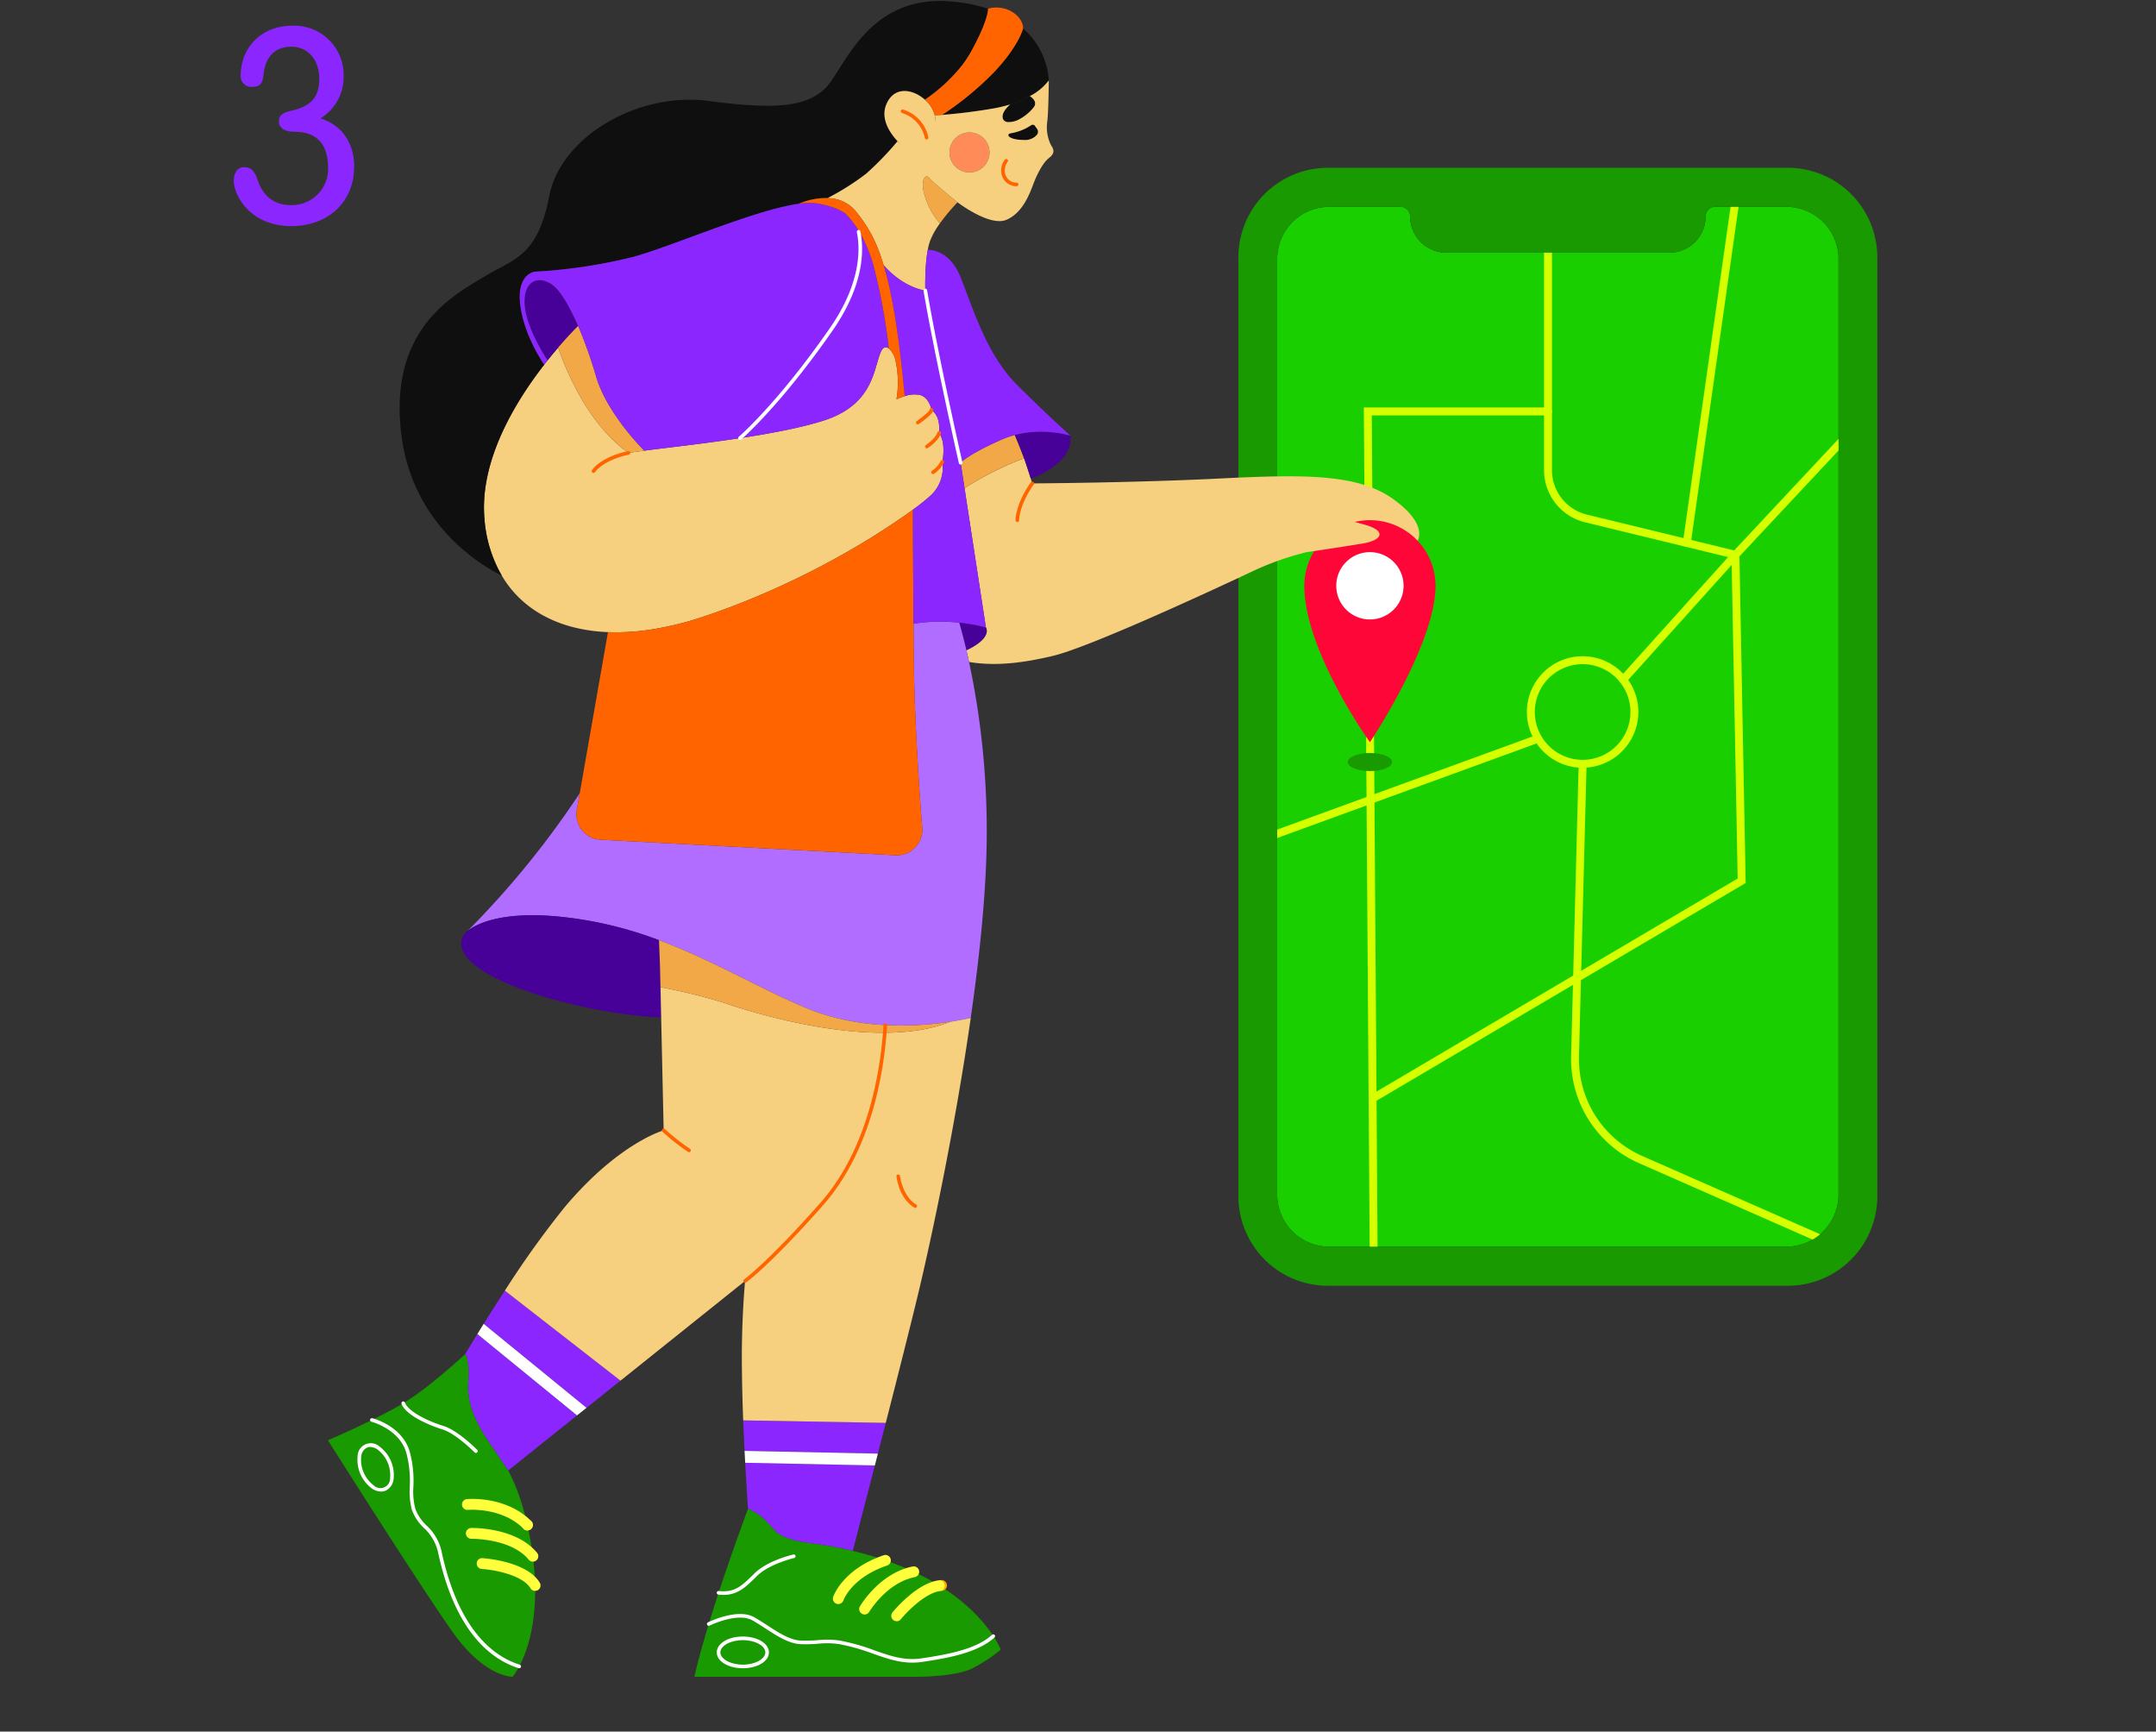 <svg xmlns="http://www.w3.org/2000/svg" xmlns:xlink="http://www.w3.org/1999/xlink" width="533" height="428" viewBox="0 0 533 428">
  <rect x="0" y="0" width="533" height="428" fill="#333333" stroke="none"/>
  <defs>
    <clipPath id="clip-path">
      <path id="Контур_6234" data-name="Контур 6234" d="M1564.054,52.626a2.324,2.324,0,0,0-2.324,2.325,9.008,9.008,0,0,1-9.009,9.008h-55.068a9.008,9.008,0,0,1-9.008-9.009,2.325,2.325,0,0,0-2.325-2.324H1468.68A12.875,12.875,0,0,0,1455.805,65.5V296.775a12.874,12.874,0,0,0,12.875,12.875H1581.7a12.913,12.913,0,0,0,12.875-12.875V65.5a12.875,12.875,0,0,0-12.875-12.876Z" transform="translate(-1455.805 -52.626)" fill="none"/>
    </clipPath>
  </defs>
  <g id="Сгруппировать_1004" data-name="Сгруппировать 1004" transform="translate(-1247 -1409)">
    <rect id="Прямоугольник_73" data-name="Прямоугольник 73" width="533" height="428" transform="translate(1247 1409)" fill="none"/>
    <g id="Сгруппировать_1001" data-name="Сгруппировать 1001">
      <path id="Контур_5994" data-name="Контур 5994" d="M1206.085,56.347c-10.126,0-14.231-7.595-14.231-11.22,0-2.121,1.1-3.353,2.532-3.353,1.78,0,2.668,1.027,3.352,3.148,1.163,3.489,3.627,6.226,8.21,6.226a8.945,8.945,0,0,0,9.237-9.032c0-7.252-3.969-9.1-8.485-9.1-2.395,0-3.694-1.025-3.694-2.6,0-1.368.889-2.121,3.147-2.6,4.858-1.095,6.842-3.421,6.842-7.868,0-4.652-2.736-7.937-6.91-7.937-4.789,0-6.568,3.421-6.91,7.116-.205,2.736-1.848,2.806-2.874,2.806a2.64,2.64,0,0,1-2.737-2.806c0-6.5,4.722-12.315,12.795-12.315A12.2,12.2,0,0,1,1219.016,19.4a11.923,11.923,0,0,1-5.747,10.331c5.473,1.642,8.347,6.295,8.347,11.836,0,9.237-6.842,14.779-15.531,14.779" transform="translate(112.935 1408.541)" fill="#8b26ff"/>
      <path id="Контур_6225" data-name="Контур 6225" d="M1455.805,296.775a12.875,12.875,0,0,0,12.875,12.875h113.015a12.914,12.914,0,0,0,12.876-12.875V65.5a12.875,12.875,0,0,0-12.875-12.875h-17.641a2.325,2.325,0,0,0-2.325,2.324,9.008,9.008,0,0,1-9.008,9.009h-55.068a9.009,9.009,0,0,1-9.009-9.009,2.324,2.324,0,0,0-2.324-2.324H1468.68A12.875,12.875,0,0,0,1455.805,65.5Z" transform="translate(106.941 1407.5)" fill="#19cf00"/>
      <path id="Контур_6226" data-name="Контур 6226" d="M1603.941,64.856a22.136,22.136,0,0,0-22.111-22.111H1468.1a22.136,22.136,0,0,0-22.111,22.111V296.972a22.136,22.136,0,0,0,22.111,22.111h113.73a22.136,22.136,0,0,0,22.111-22.112ZM1468.457,52.4H1486.1a2.325,2.325,0,0,1,2.325,2.324,9.008,9.008,0,0,0,9.008,9.009H1552.5a9.008,9.008,0,0,0,9.008-9.009,2.325,2.325,0,0,1,2.325-2.324h17.641a12.875,12.875,0,0,1,12.875,12.875V296.55a12.913,12.913,0,0,1-12.875,12.876H1468.457a12.875,12.875,0,0,1-12.875-12.875V65.277A12.875,12.875,0,0,1,1468.457,52.4" transform="translate(107.164 1407.725)" fill="#189a00"/>
      <g id="Сгруппировать_936" data-name="Сгруппировать 936" transform="translate(1562.746 1460.126)">
        <g id="Сгруппировать_935" data-name="Сгруппировать 935" clip-path="url(#clip-path)">
          <path id="Контур_6227" data-name="Контур 6227" d="M1480.276,273.436a.977.977,0,0,1-.5-1.819l90.4-53.318-1.512-79.237-36.189-8.8a13.28,13.28,0,0,1-10.167-12.936V38.345a.977.977,0,0,1,1.955,0v78.977a11.332,11.332,0,0,0,8.674,11.038l37.653,9.159,1.562,81.883-91.385,53.9a.971.971,0,0,1-.5.136" transform="translate(-1456.338 -52.28)" fill="#d6ff00"/>
          <path id="Контур_6228" data-name="Контур 6228" d="M1480.24,326.557a.977.977,0,0,1-.977-.97l-1.543-222.215h45.535a.977.977,0,1,1,0,1.955h-43.567l1.529,220.246a.977.977,0,0,1-.97.984Z" transform="translate(-1456.303 -53.778)" fill="#d6ff00"/>
          <path id="Контур_6229" data-name="Контур 6229" d="M1446.217,215.015a.978.978,0,0,1-.335-1.9l73.738-26.883a.977.977,0,1,1,.671,1.836l-73.738,26.883a.986.986,0,0,1-.335.06" transform="translate(-1455.565 -55.659)" fill="#d6ff00"/>
          <path id="Контур_6230" data-name="Контур 6230" d="M1532.744,193.844a13.779,13.779,0,1,1,13.779-13.779,13.795,13.795,0,0,1-13.779,13.779m0-25.6a11.824,11.824,0,1,0,11.824,11.824,11.838,11.838,0,0,0-11.824-11.824" transform="translate(-1457.239 -55.207)" fill="#d6ff00"/>
          <path id="Контур_6231" data-name="Контур 6231" d="M1543.279,171.739a.977.977,0,0,1-.726-1.631l27.784-30.864,28.816-30.8a.977.977,0,0,1,1.428,1.335l-28.8,30.784-27.771,30.85a.975.975,0,0,1-.726.323" transform="translate(-1457.769 -53.887)" fill="#d6ff00"/>
          <path id="Контур_6232" data-name="Контур 6232" d="M1559.4,136.376a.953.953,0,0,1-.139-.01.978.978,0,0,1-.83-1.105L1572,39.714a.977.977,0,0,1,1.935.276l-13.562,95.547a.977.977,0,0,1-.967.839" transform="translate(-1458.135 -52.314)" fill="#d6ff00"/>
          <path id="Контур_6233" data-name="Контур 6233" d="M1607.462,318.724a.961.961,0,0,1-.392-.083L1547,292.207a28.119,28.119,0,0,1-16.845-26.562l1.871-72.209a.977.977,0,0,1,.976-.952h.026a.978.978,0,0,1,.952,1L1532.1,265.7a26.169,26.169,0,0,0,15.678,24.722l60.074,26.434a.977.977,0,0,1-.394,1.872" transform="translate(-1457.493 -55.802)" fill="#d6ff00"/>
        </g>
      </g>
      <path id="Контур_6235" data-name="Контур 6235" d="M1368.465,116.469a9.4,9.4,0,0,1-2.678,8.121,49.159,49.159,0,0,1-4.583,3.684c-3.176,2.326-7.74,5.414-13.408,8.776a204.7,204.7,0,0,1-29.837,14.581q-4.266,1.671-8.776,3.166a77.291,77.291,0,0,1-12.724,3.108,55.36,55.36,0,0,1-10.662.645c-11.952-.489-21.149-5.375-26.231-13.946a32.79,32.79,0,0,1-4.3-14.083c-1.241-14.229,7.447-28.654,14.777-38.085l.821-1.046c.909-1.143,1.8-2.209,2.619-3.166a73.021,73.021,0,0,0,5.952,12.949,49.317,49.317,0,0,0,5.59,7.75v.01a35.888,35.888,0,0,0,5.834,5.316c1.036-.166,2.375-.352,3.938-.547,1.486-.2,3.186-.41,5.043-.635,11.708-1.427,29.5-3.587,39.561-6.9,12.363-4.075,12.06-13.223,13.965-17.1.508-1.036,1.212-1.134,1.876-.635a5.556,5.556,0,0,1,1.622,2.893,25.208,25.208,0,0,1,.264,9.675,16.469,16.469,0,0,1,2.033-.772,7.232,7.232,0,0,1,3.753-.3c2.355.635,2.873,3.694,2.873,3.694a4.636,4.636,0,0,1,1.681,2.59,10.194,10.194,0,0,1,.225,3.088,7.256,7.256,0,0,1,.948,2.678,14.657,14.657,0,0,1-.176,4.5" transform="translate(111.498 1406.694)" fill="#f6cf7f"/>
      <path id="Контур_6236" data-name="Контур 6236" d="M1375.046,13.135a26.83,26.83,0,0,1-2.854,4.144,41.739,41.739,0,0,1-8.532,7.682c-2.844-2.541-7.271-3.411-9.323.7-1.857,3.7.508,7.33,2.57,9.558a77.877,77.877,0,0,1-7.769,8.033,63.281,63.281,0,0,1-9.255,5.874c-.088.049-.176.1-.264.137a17.335,17.335,0,0,0-7.134,1.417.03.03,0,0,1-.019.01c-11.014,1.525-31.283,10.516-40.978,13.145a129.618,129.618,0,0,1-24.217,3.636s-4.583.44-3.635,8.219,5.922,14.757,5.922,14.757c-7.33,9.431-16.018,23.856-14.777,38.085a32.79,32.79,0,0,0,4.3,14.083c-6.167-3.108-22.321-13.252-24.892-35.251-3.03-25.957,13.154-34.156,20.474-38.623s13.184-4.838,16.116-19.888,22.3-25.869,39.385-23.582,24.227,1.28,28.811-3.059,10.174-23.3,31.107-21.54a39.814,39.814,0,0,1,9.2,1.8s.166,2.727-4.232,10.662" transform="translate(111.982 1408.683)" fill="#0f0f0f"/>
      <path id="Контур_6237" data-name="Контур 6237" d="M1278.66,82.474c-1.075,1.075-2.844,2.922-4.945,5.365-.821.958-1.71,2.023-2.619,3.166,0,0-5.082-7.525-5.629-13.36s2.844-7.936,6.626-5.453c1.612,1.065,3.342,3.636,5,6.958.528,1.036,1.046,2.15,1.564,3.323" transform="translate(111.265 1407.079)" fill="#470098"/>
      <path id="Контур_6238" data-name="Контур 6238" d="M1397.416,20.339a13.6,13.6,0,0,1-4.691,3.89,25.7,25.7,0,0,1-4.847,2.052h-.01a35.382,35.382,0,0,1-4.535,1.065c-4.955.831-9.157,1.28-12.265,1.525a76.4,76.4,0,0,0,12.715-10.447c6.069-6.362,7.212-10.643,7.281-10.916a18.67,18.67,0,0,1,6.352,12.832" transform="translate(108.865 1408.525)" fill="#0f0f0f"/>
      <path id="Контур_6239" data-name="Контур 6239" d="M1366.446,40.077l-4.58-.943a13.958,13.958,0,0,0-2.173-3.4c-2.062-2.228-4.427-5.854-2.57-9.558,2.052-4.114,6.479-3.245,9.323-.7a7.689,7.689,0,0,1,2.463,3.89c.029.108.049.205.068.313q.059.323.088.645c.469,4.593.439,8.809.439,8.809" transform="translate(109.197 1408.166)" fill="#f6cf7f"/>
      <path id="Контур_6240" data-name="Контур 6240" d="M1374.739,51.328a50.76,50.76,0,0,0-4.359,5.219,18.5,18.5,0,0,1-3.792-7c-1.095-3.723.186-5.414,1.143-4.271s7.007,6.049,7.007,6.049" transform="translate(108.977 1407.675)" fill="#f2a846"/>
      <path id="Контур_6241" data-name="Контур 6241" d="M1488.615,136.775l-10.906-2.609-2.089-1.538c-5.4-1.349-17.972-1.085-17.972-1.085l3.655,7.877a70.981,70.981,0,0,0-13.281,4.681c-8.092,3.821-40.089,18.735-49.461,20.963-7.242,1.72-14.044,2.609-20.728,1.505-.215-1.016-.44-1.984-.655-2.9,6.557-3.118,4.818-5.61,4.818-5.61l-5.287-34.459v-.01a84.772,84.772,0,0,1,12.91-6.675c.626-.244,1.231-.459,1.828-.645.117.313.215.586.3.84.577,1.7,1.046,3.176,1.349,4.144.235.733.371,1.173.371,1.173s24.818-.125,46.416-1.21,34.42-1.085,43.089,5.287,5.641,10.273,5.641,10.273" transform="translate(108.737 1406.055)" fill="#f6cf7f"/>
      <path id="Контур_6242" data-name="Контур 6242" d="M1391.423,116.132c-.6.186-1.2.4-1.828.645a84.772,84.772,0,0,0-12.91,6.675l-.958-6.255s1.652-1.984,10.066-5.707a17.626,17.626,0,0,1,1.71-.665c.537-.2,1.085-.362,1.622-.5.792,1.915,1.71,4.183,2.3,5.805" transform="translate(108.76 1406.19)" fill="#f2a846"/>
      <path id="Контур_6243" data-name="Контур 6243" d="M1393.386,121.1c-.3-.968-.772-2.443-1.349-4.144-.088-.254-.186-.528-.3-.84-.586-1.622-1.505-3.89-2.3-5.805a24.316,24.316,0,0,1,5-.762,27.654,27.654,0,0,1,8.61.9l.137.039c.537,5.971-6.45,9.353-9.8,10.613" transform="translate(108.448 1406.209)" fill="#470098"/>
      <path id="Контур_6244" data-name="Контур 6244" d="M1377.147,164.608c-.625-2.639-1.231-4.926-1.779-6.821a38.646,38.646,0,0,1,6.538,1.192l.059.02s1.739,2.492-4.818,5.61" transform="translate(108.768 1405.112)" fill="#470098"/>
      <path id="Контур_6245" data-name="Контур 6245" d="M1379.345,210.3c-.029,13.193-1.661,29.2-3.948,45.161a.03.03,0,0,0-.02.01c-.215.049-2.062.508-5.023.958h-.01c-7.506,1.153-22.175,2.258-35.632-3.391-12.079-5.072-23.259-11.874-36.385-16.761a95.737,95.737,0,0,0-25.468-5.9c-14.679-1.29-20.416,2.424-21.882,3.636a220.876,220.876,0,0,0,27.745-34.049l-.714,4.085a6.3,6.3,0,0,0,5.883,7.388l72.877,3.841a6.32,6.32,0,0,0,6.626-6.8c-.762-9.558-1.974-27.11-2.1-43.059q-.029-3.811-.059-7.359a39.05,39.05,0,0,1,4.926-.489c1.5-.059,2.9-.029,4.212.039q1.143.073,2.17.176c.547,1.9,1.153,4.183,1.779,6.821.215.919.44,1.886.655,2.9a200.7,200.7,0,0,1,4.369,42.8" transform="translate(111.592 1405.118)" fill="#b16dff"/>
      <path id="Контур_6246" data-name="Контур 6246" d="M1288.892,348.99,1280.5,355.7l-25.429-20.758c1.505-2.4,3.293-5.219,5.238-8.209Z" transform="translate(111.5 1401.276)" fill="#8b26ff"/>
      <path id="Контур_6247" data-name="Контур 6247" d="M1278.045,357.82l-17.034,13.633s-2.219-3.264-4.711-6.968-5.61-8.981-5.16-14.718-.762-7.076-.762-7.076,1.153-1.935,3.03-4.984Z" transform="translate(111.606 1401.027)" fill="#8b26ff"/>
      <path id="Контур_6248" data-name="Контур 6248" d="M1355.969,360.172c-.655,2.56-1.31,5.1-1.955,7.594l-32.954-.674c-.117-2.4-.235-4.955-.342-7.545Z" transform="translate(110.009 1400.531)" fill="#8b26ff"/>
      <path id="Контур_6249" data-name="Контур 6249" d="M1353.283,370.932c-2.248,8.727-4.261,16.477-5.463,21.119h-.01c-9.558-2.3-12.46-1.5-17.24-3.587-2.942-1.29-3.528-4.623-8.649-6.812-.1-1.534-.391-5.873-.694-11.376Z" transform="translate(109.997 1400.287)" fill="#8b26ff"/>
      <path id="Контур_6250" data-name="Контур 6250" d="M1298.819,257.079c-17.21-.889-36.043-6.333-44.066-11.522-8.7-5.629-4.212-9.48-4.212-9.48a.171.171,0,0,1,.049-.049,1.744,1.744,0,0,1,.186-.176c.01-.02.039-.039.059-.059s.068-.059.107-.1c1.466-1.212,7.2-4.926,21.882-3.636a95.737,95.737,0,0,1,25.468,5.9l.244,6.46.117,5.141Z" transform="translate(111.628 1403.432)" fill="#470098"/>
      <path id="Контур_6251" data-name="Контур 6251" d="M1375.612,257.561c-4.007,28.009-10.037,55.852-12.959,68.029-1.828,7.613-4.955,19.976-8.053,32.094l-35.251-.625c-.147-3.89-.254-7.857-.293-11.512a223.648,223.648,0,0,1,.762-22.947l-30.8,24.647-28.586-22.253a231.116,231.116,0,0,1,14.777-20.621c13.389-15.94,24.481-19,24.481-19l-.616-27.882-.166-7.515a143.938,143.938,0,0,1,16.136,4.007c6.029,2.1,37.048,11.962,55.519,4.544h.01c2.961-.45,4.808-.909,5.023-.958a.03.03,0,0,1,.02-.01" transform="translate(111.378 1403.019)" fill="#f6cf7f"/>
      <path id="Контур_6252" data-name="Контур 6252" d="M1371.445,258.259c-18.471,7.418-49.49-2.443-55.52-4.544a143.888,143.888,0,0,0-16.135-4.007l-.117-5.141-.244-6.46c13.125,4.886,24.305,11.688,36.385,16.761,13.457,5.649,28.127,4.544,35.632,3.391" transform="translate(110.492 1403.288)" fill="#f2a846"/>
      <path id="Контур_6253" data-name="Контур 6253" d="M1390.964,7.377v.01c-.068.274-1.212,4.554-7.281,10.916a76.4,76.4,0,0,1-12.715,10.447c-.665.059-1.271.1-1.828.137a7.689,7.689,0,0,0-2.463-3.89,41.739,41.739,0,0,0,8.532-7.682,26.831,26.831,0,0,0,2.854-4.144c4.4-7.936,4.232-10.662,4.232-10.662a7.628,7.628,0,0,1,5.522.528c3.3,1.749,3.147,4.339,3.147,4.339" transform="translate(108.965 1408.645)" fill="#ff6400"/>
      <path id="Контур_6254" data-name="Контур 6254" d="M1382.8,38.742a4.94,4.94,0,1,1-4.935-4.935,4.936,4.936,0,0,1,4.935,4.935" transform="translate(108.823 1407.928)" fill="#ff8c58"/>
      <path id="Контур_6255" data-name="Контур 6255" d="M1394.864,34.339a3.854,3.854,0,0,1-3.166,1.28c-2.2-.01-3.235-.43-3.724-.831a.442.442,0,0,1,.215-.782,13.044,13.044,0,0,0,5.248-2.033.653.653,0,0,1,.909.137l.557.772a1.2,1.2,0,0,1-.039,1.456" transform="translate(108.485 1407.972)" fill="#0f0f0f"/>
      <path id="Контур_6256" data-name="Контур 6256" d="M1394.029,27.383a11.385,11.385,0,0,1-3.948,3.157,5.749,5.749,0,0,1-2.394.5,1.4,1.4,0,0,1-1.241-.753c-.449-1.163.518-2.492,1.769-3.616h.01a25.7,25.7,0,0,0,4.847-2.052c.88.577,1.857,1.573.958,2.766" transform="translate(108.519 1408.136)" fill="#0f0f0f"/>
      <path id="Контур_6257" data-name="Контур 6257" d="M1295.223,113.58c-1.564.2-2.9.381-3.938.547a35.888,35.888,0,0,1-5.834-5.316v-.01a49.317,49.317,0,0,1-5.59-7.75,73.021,73.021,0,0,1-5.952-12.949c2.1-2.443,3.87-4.29,4.945-5.365.694,1.632,1.388,3.362,2.023,5.131.9,2.443,1.72,4.945,2.414,7.349.215.733.469,1.476.762,2.2,3.352,8.5,11.17,16.164,11.17,16.164" transform="translate(111.072 1406.817)" fill="#f2a846"/>
      <path id="Контур_6258" data-name="Контур 6258" d="M1357.4,214.632l-72.877-3.841a6.3,6.3,0,0,1-5.883-7.388l.714-4.085,6.978-39.834a55.36,55.36,0,0,0,10.662-.645,77.291,77.291,0,0,0,12.724-3.108q4.5-1.5,8.776-3.166a204.7,204.7,0,0,0,29.837-14.581c5.668-3.362,10.232-6.45,13.408-8.776,0,3.5.02,9.069.059,16.155.02,3.636.039,7.682.068,12.05q.029,3.548.059,7.359c.127,15.949,1.339,33.5,2.1,43.059a6.32,6.32,0,0,1-6.626,6.8" transform="translate(110.967 1405.761)" fill="#ff6400"/>
      <path id="Контур_6259" data-name="Контур 6259" d="M1355.448,87.6c-.665-.5-1.368-.4-1.876.635-1.906,3.88-1.6,13.027-13.965,17.1-10.056,3.313-27.853,5.473-39.561,6.9-1.857.225-3.557.44-5.043.635,0,0-7.818-7.662-11.17-16.164-.293-.723-.547-1.466-.762-2.2-.694-2.4-1.515-4.906-2.414-7.349-.635-1.769-1.329-3.5-2.023-5.131-.518-1.173-1.036-2.287-1.564-3.323-1.661-3.323-3.391-5.893-5-6.958-3.782-2.482-7.173-.381-6.626,5.453s5.629,13.36,5.629,13.36l-.821,1.046s-4.965-6.978-5.922-14.757,3.635-8.219,3.635-8.219A129.618,129.618,0,0,0,1292.178,65c9.695-2.629,29.964-11.62,40.978-13.145a.03.03,0,0,0,.019-.01,15.247,15.247,0,0,1,4.584-.088h.01a24.524,24.524,0,0,1,3.714.928h.01c.5.176.968.362,1.417.567.01,0,.01,0,.01.01a13.581,13.581,0,0,1,1.71.919l.01.01a24.091,24.091,0,0,1,5.013,7.467,36.764,36.764,0,0,1,2.189,6.176,150.985,150.985,0,0,1,3.606,19.771" transform="translate(111.292 1407.523)" fill="#8b26ff"/>
      <path id="Контур_6260" data-name="Контур 6260" d="M1397.334,36.694a9.834,9.834,0,0,1-.958-5.854c.313-2.4.381-10.2.381-10.2a13.6,13.6,0,0,1-4.691,3.89c.88.577,1.857,1.573.958,2.766a11.385,11.385,0,0,1-3.948,3.157,5.749,5.749,0,0,1-2.394.5,1.4,1.4,0,0,1-1.241-.753c-.449-1.163.518-2.492,1.769-3.616a35.382,35.382,0,0,1-4.535,1.065c-4.955.831-9.157,1.28-12.265,1.525-.665.059-1.271.1-1.828.137.029.108.049.205.068.313q.059.323.088.645a12.157,12.157,0,0,1-2.443,8.151l-4.466-.508a19.324,19.324,0,0,1-2.463-2.228,77.877,77.877,0,0,1-7.769,8.033,63.281,63.281,0,0,1-9.255,5.874c-.088.049-.176.1-.264.137.137.01.264.01.4.029a9.009,9.009,0,0,1,6.538,3.225,34.142,34.142,0,0,1,6.294,11.434c.205.606.42,1.251.616,1.915a18.99,18.99,0,0,0,1.368,1.417c0,.01.01.01.01.02,4.642,4.408,8.923,4.818,8.923,4.818s-.1-3.118.166-6.45v-.02a32.157,32.157,0,0,1,.449-3.606,14.338,14.338,0,0,1,.528-2.1A18.8,18.8,0,0,1,1369.833,56a18.5,18.5,0,0,1-3.792-7c-1.095-3.723.186-5.414,1.143-4.271s7.007,6.049,7.007,6.049,7.906,6.059,12.05,4.339,5.864-6.694,6.694-8.864,2.287-5.219,3.87-6.431,1.163-2.17.528-3.127m-20.171,6.694a4.94,4.94,0,1,1,4.935-4.945,4.938,4.938,0,0,1-4.935,4.945m16.663-9.3a3.854,3.854,0,0,1-3.166,1.28c-2.2-.01-3.235-.43-3.724-.831a.442.442,0,0,1,.215-.782,13.044,13.044,0,0,0,5.248-2.033.653.653,0,0,1,.909.137l.557.772a1.2,1.2,0,0,1-.039,1.456" transform="translate(109.524 1408.227)" fill="#f6cf7f"/>
      <path id="Контур_6261" data-name="Контур 6261" d="M1402.435,109.439l-.137-.039a27.654,27.654,0,0,0-8.61-.9,24.316,24.316,0,0,0-5,.762c-.538.137-1.085.3-1.622.5a17.626,17.626,0,0,0-1.71.665c-8.414,3.723-10.066,5.707-10.066,5.707l.958,6.255v.01l5.287,34.459-.059-.02a38.646,38.646,0,0,0-6.538-1.192q-1.026-.1-2.17-.176c-1.309-.068-2.717-.1-4.212-.039a39.05,39.05,0,0,0-4.926.489c-.029-4.368-.049-8.414-.068-12.05-.039-7.085-.059-12.656-.059-16.155a49.159,49.159,0,0,0,4.583-3.684,9.4,9.4,0,0,0,2.678-8.121,14.657,14.657,0,0,0,.176-4.5,7.256,7.256,0,0,0-.948-2.678,10.194,10.194,0,0,0-.225-3.088,4.636,4.636,0,0,0-1.681-2.59s-.518-3.059-2.873-3.694a7.232,7.232,0,0,0-3.753.3C1360,84.02,1358.32,74.139,1356.248,67.3a18.99,18.99,0,0,0,1.368,1.417c0,.01.01.01.01.02,4.642,4.408,8.923,4.818,8.923,4.818s-.1-3.118.166-6.45v-.02a32.157,32.157,0,0,1,.449-3.606c1.955.068,5.815,1.016,8.121,6.821,3.186,8.033,6.5,19.126,13.887,26.514s13.262,12.627,13.262,12.627" transform="translate(109.202 1407.254)" fill="#8b26ff"/>
      <path id="Контур_6262" data-name="Контур 6262" d="M1358.937,100.141a25.208,25.208,0,0,0-.264-9.675,5.556,5.556,0,0,0-1.622-2.893,150.985,150.985,0,0,0-3.606-19.771,36.764,36.764,0,0,0-2.189-6.176,24.091,24.091,0,0,0-5.013-7.467l-.01-.01a13.581,13.581,0,0,0-1.71-.919c0-.01,0-.01-.01-.01-.45-.205-.919-.391-1.417-.567h-.01a24.524,24.524,0,0,0-3.714-.928h-.01a15.247,15.247,0,0,0-4.584.088,17.335,17.335,0,0,1,7.134-1.417c.137.01.264.01.4.029a9.009,9.009,0,0,1,6.538,3.225,34.142,34.142,0,0,1,6.294,11.434c.205.606.42,1.251.616,1.915,2.072,6.841,3.753,16.721,5.209,32.368a16.469,16.469,0,0,0-2.033.772" transform="translate(109.689 1407.551)" fill="#ff6400"/>
      <path id="Контур_6263" data-name="Контур 6263" d="M1262.285,421.176c-.156.254-.3.479-.42.655-.342.479-.547.713-.547.713a3.36,3.36,0,0,1-.6-.049h-.01c-1.3-.166-4.544-.958-8.639-4.632h-.01a37.477,37.477,0,0,1-5.346-6.089c-7.838-10.965-31.039-47.682-31.039-47.682s12.49-5.356,19.057-9.431,14.855-11.855,14.855-11.855,1.212,1.339.762,7.076,2.678,11.024,5.16,14.718,4.711,6.968,4.711,6.968,2.746,4.437,4.759,13.448v.01c.44,1.916.84,4.026,1.173,6.352.068.469.127.928.186,1.378a71.351,71.351,0,0,1,.547,7.222c.264,11.825-2.932,18.529-4.6,21.2" transform="translate(112.394 1400.911)" fill="#189a00"/>
      <path id="Контур_6264" data-name="Контур 6264" d="M1280.461,355.895l-2.346,1.867-24.637-20.113c.479-.772,1-1.613,1.554-2.512Z" transform="translate(111.536 1401.085)" fill="#fff"/>
      <path id="Контур_6265" data-name="Контур 6265" d="M1266.115,387.324a1.343,1.343,0,1,1-.02-2.687,1.4,1.4,0,0,1,.922.358,1.338,1.338,0,0,1-.9,2.329" transform="translate(111.279 1399.961)" fill="#ffff3b"/>
      <path id="Контур_6266" data-name="Контур 6266" d="M1265.752,387.186a1.334,1.334,0,0,1-.951-.4c-5.311-5.356-13.672-4.667-13.754-4.663a1.338,1.338,0,0,1-.24-2.666c.394-.036,9.71-.8,15.9,5.443a1.339,1.339,0,0,1-.951,2.282" transform="translate(111.624 1400.08)" fill="#ffff3b"/>
      <path id="Контур_6267" data-name="Контур 6267" d="M1267.138,395.09a1.338,1.338,0,0,1-1.035-.488c-4.372-5.31-14.07-5.158-14.164-5.162a1.363,1.363,0,0,1-1.367-1.31,1.338,1.338,0,0,1,1.308-1.368c.448,0,11.084-.182,16.291,6.137a1.339,1.339,0,0,1-1.033,2.19" transform="translate(111.602 1399.913)" fill="#ffff3b"/>
      <path id="Контур_6268" data-name="Контур 6268" d="M1267.748,402.486a1.338,1.338,0,0,1-1.146-.644c-2.076-3.424-9.392-4.606-12.034-4.773a1.34,1.34,0,0,1-1.254-1.419,1.318,1.318,0,0,1,1.42-1.253c.445.026,10.931.735,14.159,6.055a1.339,1.339,0,0,1-1.144,2.034" transform="translate(111.54 1399.74)" fill="#ffff3b"/>
      <path id="Контур_6269" data-name="Контур 6269" d="M1384.109,416.738a39.259,39.259,0,0,1-6.978,4.593c-4.115,2.1-13.487,2.1-13.487,2.1h-55.256s.86-4.5,4.5-16.164,8.747-25.351,8.747-25.351c5.121,2.189,5.707,5.522,8.649,6.812,4.779,2.091,7.682,1.29,17.24,3.587h.01q4.354,1.055,8.072,2.345h.01a71.336,71.336,0,0,1,7,2.824,61.555,61.555,0,0,1,6.362,3.43h.01c12.07,7.506,15.129,15.822,15.129,15.822" transform="translate(110.289 1400.023)" fill="#189a00"/>
      <path id="Контур_6270" data-name="Контур 6270" d="M1282.844,119.8a.446.446,0,0,1-.379-.682c.084-.131,2.092-3.236,8.918-4.708a.44.44,0,0,1,.531.342.444.444,0,0,1-.341.53c-6.416,1.384-8.332,4.282-8.351,4.312a.449.449,0,0,1-.377.206" transform="translate(110.879 1406.098)" fill="#ff6400"/>
      <path id="Контур_6271" data-name="Контур 6271" d="M1364.887,107.54a.446.446,0,0,1-.26-.809c2.708-1.934,3.133-2.656,3.193-2.783a.446.446,0,0,1,.87-.117c.08.242.294.885-3.543,3.627a.444.444,0,0,1-.26.083" transform="translate(109.016 1406.345)" fill="#ff6400"/>
      <path id="Контур_6272" data-name="Контур 6272" d="M1367.171,113.6a.447.447,0,0,1-.254-.814c2.47-1.7,2.878-3.11,2.881-3.123a.452.452,0,0,1,.544-.317.445.445,0,0,1,.321.538c-.017.069-.457,1.714-3.238,3.636a.443.443,0,0,1-.254.079" transform="translate(108.964 1406.213)" fill="#ff6400"/>
      <path id="Контур_6273" data-name="Контур 6273" d="M1368.734,120.139a.446.446,0,0,1-.251-.815,6.824,6.824,0,0,0,2.143-2.4.446.446,0,0,1,.808.379,7.613,7.613,0,0,1-2.449,2.761.442.442,0,0,1-.251.077" transform="translate(108.929 1406.046)" fill="#ff6400"/>
      <path id="Контур_6274" data-name="Контур 6274" d="M1366.967,35.4a.446.446,0,0,1-.441-.379,8.229,8.229,0,0,0-5.631-6.145.446.446,0,1,1,.288-.844,9.113,9.113,0,0,1,6.225,6.858.446.446,0,0,1-.375.506.388.388,0,0,1-.066,0" transform="translate(109.104 1408.06)" fill="#ff6400"/>
      <path id="Контур_6275" data-name="Контур 6275" d="M1390.061,132.118a.447.447,0,0,1-.447-.439c0-.16-.021-4,3.779-9.379a.446.446,0,1,1,.729.515c-3.635,5.143-3.616,8.813-3.615,8.849a.446.446,0,0,1-.439.453Z" transform="translate(108.444 1405.922)" fill="#ff6400"/>
      <path id="Контур_6276" data-name="Контур 6276" d="M1321.192,323.252a.447.447,0,0,1-.261-.809c.06-.042,5.985-4.359,18.856-18.926,12.113-13.709,14.987-33.437,15.623-43.976a.446.446,0,0,1,.891.053c-.642,10.655-3.556,30.6-15.846,44.515-12.957,14.666-18.762,18.887-19,19.06a.441.441,0,0,1-.26.084" transform="translate(110.008 1402.811)" fill="#ff6400"/>
      <path id="Контур_6277" data-name="Контур 6277" d="M1306.862,291.574a.452.452,0,0,1-.251-.076,52.656,52.656,0,0,1-6.337-4.989.447.447,0,0,1,.62-.643,51.512,51.512,0,0,0,6.219,4.891.447.447,0,0,1-.25.817" transform="translate(110.476 1402.207)" fill="#ff6400"/>
      <path id="Контур_6278" data-name="Контур 6278" d="M1364.137,305.605a.441.441,0,0,1-.231-.065c-3.778-2.287-4.394-7.474-4.419-7.693a.446.446,0,0,1,.887-.1c.006.05.6,4.972,3.993,7.029a.447.447,0,0,1-.231.829" transform="translate(109.128 1401.943)" fill="#ff6400"/>
      <path id="Контур_6279" data-name="Контур 6279" d="M1389.789,47.256h-.038a3.757,3.757,0,0,1-3.541-2.5,4.388,4.388,0,0,1,.724-4.138.447.447,0,0,1,.592.669,3.569,3.569,0,0,0-.47,3.187,2.848,2.848,0,0,0,2.769,1.889.446.446,0,0,1-.036.891" transform="translate(108.526 1407.776)" fill="#ff6400"/>
      <path id="Контур_6280" data-name="Контур 6280" d="M1375.511,116.8a.446.446,0,0,1-.435-.348c-.062-.267-6.089-26.888-8.737-42.6a.447.447,0,0,1,.365-.515.443.443,0,0,1,.515.366c2.645,15.684,8.667,42.281,8.726,42.547a.445.445,0,0,1-.336.534.43.43,0,0,1-.1.012" transform="translate(108.973 1407.03)" fill="#fff"/>
      <path id="Контур_6281" data-name="Контур 6281" d="M1319.9,110.378a.446.446,0,0,1-.289-.786c.095-.081,9.622-8.287,22.5-26.848,7.766-11.19,7.518-19.686,6.679-23.753a.447.447,0,0,1,.875-.181c.868,4.208,1.135,12.979-6.82,24.442-12.955,18.669-22.563,26.938-22.658,27.019a.448.448,0,0,1-.289.107" transform="translate(110.038 1407.368)" fill="#fff"/>
      <path id="Контур_6282" data-name="Контур 6282" d="M1252.687,367.49a.445.445,0,0,1-.318-.134c-.046-.046-4.616-4.649-7.972-5.686-3.246-1-9.021-3.462-10.1-6.311a.447.447,0,1,1,.837-.315c.828,2.2,5.516,4.534,9.522,5.773,3.571,1.1,8.152,5.716,8.344,5.914a.447.447,0,0,1-.318.759" transform="translate(111.972 1400.64)" fill="#fff"/>
      <path id="Контур_6283" data-name="Контур 6283" d="M1263.209,420.808a.462.462,0,0,1-.135-.021c-6.779-2.14-15.752-8.889-19.987-28.889a11.606,11.606,0,0,0-3.431-5.758,11.593,11.593,0,0,1-3-4.531,18.059,18.059,0,0,1-.505-5.7,26.938,26.938,0,0,0-.836-8.272c-1.63-5.917-8.555-7.744-8.625-7.763a.446.446,0,1,1,.219-.864c.306.077,7.5,1.966,9.267,8.389a27.689,27.689,0,0,1,.867,8.525,17.1,17.1,0,0,0,.468,5.423,10.741,10.741,0,0,0,2.8,4.182,12.349,12.349,0,0,1,3.652,6.179c4.145,19.579,12.827,26.154,19.382,28.222a.447.447,0,0,1-.135.873" transform="translate(112.152 1400.543)" fill="#fff"/>
      <path id="Контур_6284" data-name="Контур 6284" d="M1228.981,377.282a4.177,4.177,0,0,1-2.318-.8,8.827,8.827,0,0,1-3.481-7.948,3.257,3.257,0,0,1,5.429-2.378,8.828,8.828,0,0,1,3.481,7.948,3.58,3.58,0,0,1-1.95,2.935,2.877,2.877,0,0,1-1.161.24m-2.689-11.027a1.992,1.992,0,0,0-.8.163,2.732,2.732,0,0,0-1.425,2.252,7.937,7.937,0,0,0,3.1,7.076,2.381,2.381,0,0,0,4.044-1.773,7.937,7.937,0,0,0-3.1-7.076,3.31,3.31,0,0,0-1.818-.642" transform="translate(112.225 1400.399)" fill="#fff"/>
      <path id="Контур_6285" data-name="Контур 6285" d="M1315.693,403.454a11.538,11.538,0,0,1-1.263-.072.447.447,0,0,1-.395-.493.455.455,0,0,1,.493-.395c3.957.437,5.633-1.215,8.689-4.213l.187-.182c3.207-3.144,9.323-4.571,9.582-4.63a.447.447,0,0,1,.2.871c-.06.014-6.13,1.432-9.156,4.4l-.185.181c-2.727,2.677-4.624,4.536-8.15,4.536" transform="translate(110.161 1399.761)" fill="#fff"/>
      <path id="Контур_6286" data-name="Контур 6286" d="M1362.341,420.539c-3.442,0-6.487-1.069-9.676-2.188a50.123,50.123,0,0,0-8.429-2.387,21,21,0,0,0-5.2-.094,36.011,36.011,0,0,1-4.4.1c-2.871-.143-5.778-2.032-8.589-3.857-1.074-.7-2.185-1.42-3.272-2.03-3.667-2.058-10.51,1.273-10.579,1.307a.446.446,0,0,1-.395-.8c.3-.148,7.333-3.574,11.411-1.285,1.112.625,2.235,1.355,3.322,2.059,2.712,1.762,5.515,3.584,8.147,3.716a35.164,35.164,0,0,0,4.3-.1,21.7,21.7,0,0,1,5.412.106,50.813,50.813,0,0,1,8.574,2.423c3.969,1.394,7.394,2.6,11.649,1.973,7.915-1.161,13.911-2.6,17.443-5.838a.447.447,0,0,1,.6.659c-4.113,3.773-11.405,5.108-17.916,6.063a16.567,16.567,0,0,1-2.4.175" transform="translate(110.217 1399.419)" fill="#fff"/>
      <path id="Контур_6287" data-name="Контур 6287" d="M1320.484,422.062c-3.617,0-6.451-1.723-6.451-3.924s2.834-3.924,6.451-3.924,6.452,1.724,6.452,3.924-2.835,3.924-6.452,3.924m0-6.954c-3.013,0-5.558,1.388-5.558,3.031s2.545,3.031,5.558,3.031,5.558-1.388,5.558-3.031-2.545-3.031-5.558-3.031" transform="translate(110.161 1399.289)" fill="#fff"/>
      <path id="Контур_6288" data-name="Контур 6288" d="M1344.746,405.72a1.32,1.32,0,0,1-.434-.072,1.336,1.336,0,0,1-.834-1.691c.094-.278,2.418-6.861,12.486-10.3a1.339,1.339,0,0,1,.864,2.535c-8.737,2.984-10.735,8.4-10.816,8.629a1.344,1.344,0,0,1-1.267.9" transform="translate(109.494 1399.758)" fill="#ffff3b"/>
      <path id="Контур_6289" data-name="Контур 6289" d="M1351.4,408.368a1.338,1.338,0,0,1-1.154-2.016c.2-.335,4.924-8.254,13.055-9.848a1.339,1.339,0,0,1,.515,2.629c-6.93,1.357-11.217,8.5-11.26,8.576a1.338,1.338,0,0,1-1.155.66" transform="translate(109.342 1399.692)" fill="#ffff3b"/>
      <path id="Контур_6290" data-name="Контур 6290" d="M1370.575,402.65l-.344-2.656c.216-.024.4-.045.576-.055a1.339,1.339,0,0,1,.155,2.674c-.129.007-.258.022-.386.037" transform="translate(108.884 1399.614)" fill="#ffa900"/>
      <path id="Контур_6291" data-name="Контур 6291" d="M1359.516,410.112a1.34,1.34,0,0,1-1.04-2.181c.237-.293,5.873-7.186,11.447-7.933a1.34,1.34,0,0,1,.356,2.655c-3.749.5-8.289,5.2-9.722,6.962a1.335,1.335,0,0,1-1.041.5" transform="translate(109.158 1399.612)" fill="#ffff3b"/>
      <path id="Контур_6292" data-name="Контур 6292" d="M1354.022,367.941c-.254.987-.5,1.964-.743,2.922l-32.055-.655c-.059-.948-.108-1.925-.156-2.942Z" transform="translate(110.001 1400.355)" fill="#fff"/>
      <path id="Контур_6293" data-name="Контур 6293" d="M1484.613,192.992c0,1.232-2.454,2.231-5.482,2.231s-5.481-1-5.481-2.231,2.454-2.231,5.481-2.231,5.482,1,5.482,2.231" transform="translate(106.536 1404.364)" fill="#189a00"/>
      <path id="Контур_6294" data-name="Контур 6294" d="M1495.1,148.093c0,14.449-16.218,38.669-16.218,38.669s-16.218-22.563-16.218-38.669a16.218,16.218,0,0,1,32.436,0" transform="translate(106.786 1405.701)" fill="#ff0639"/>
      <path id="Контур_6295" data-name="Контур 6295" d="M1487.386,148.277a8.32,8.32,0,1,1-8.321-8.321,8.321,8.321,0,0,1,8.321,8.321" transform="translate(106.602 1405.517)" fill="#fff"/>
      <path id="Контур_6296" data-name="Контур 6296" d="M1477.276,137.594c-5.688.968-14.093,2.179-14.093,2.179s-8.633-8.683-5.054-10.381,13.967,2.24,19.371,3.589c.313.078.6.166.86.254,4.779,1.622,2.873,3.694-1.085,4.359" transform="translate(106.856 1405.701)" fill="#f6cf7f"/>
    </g>
  </g>
</svg>
